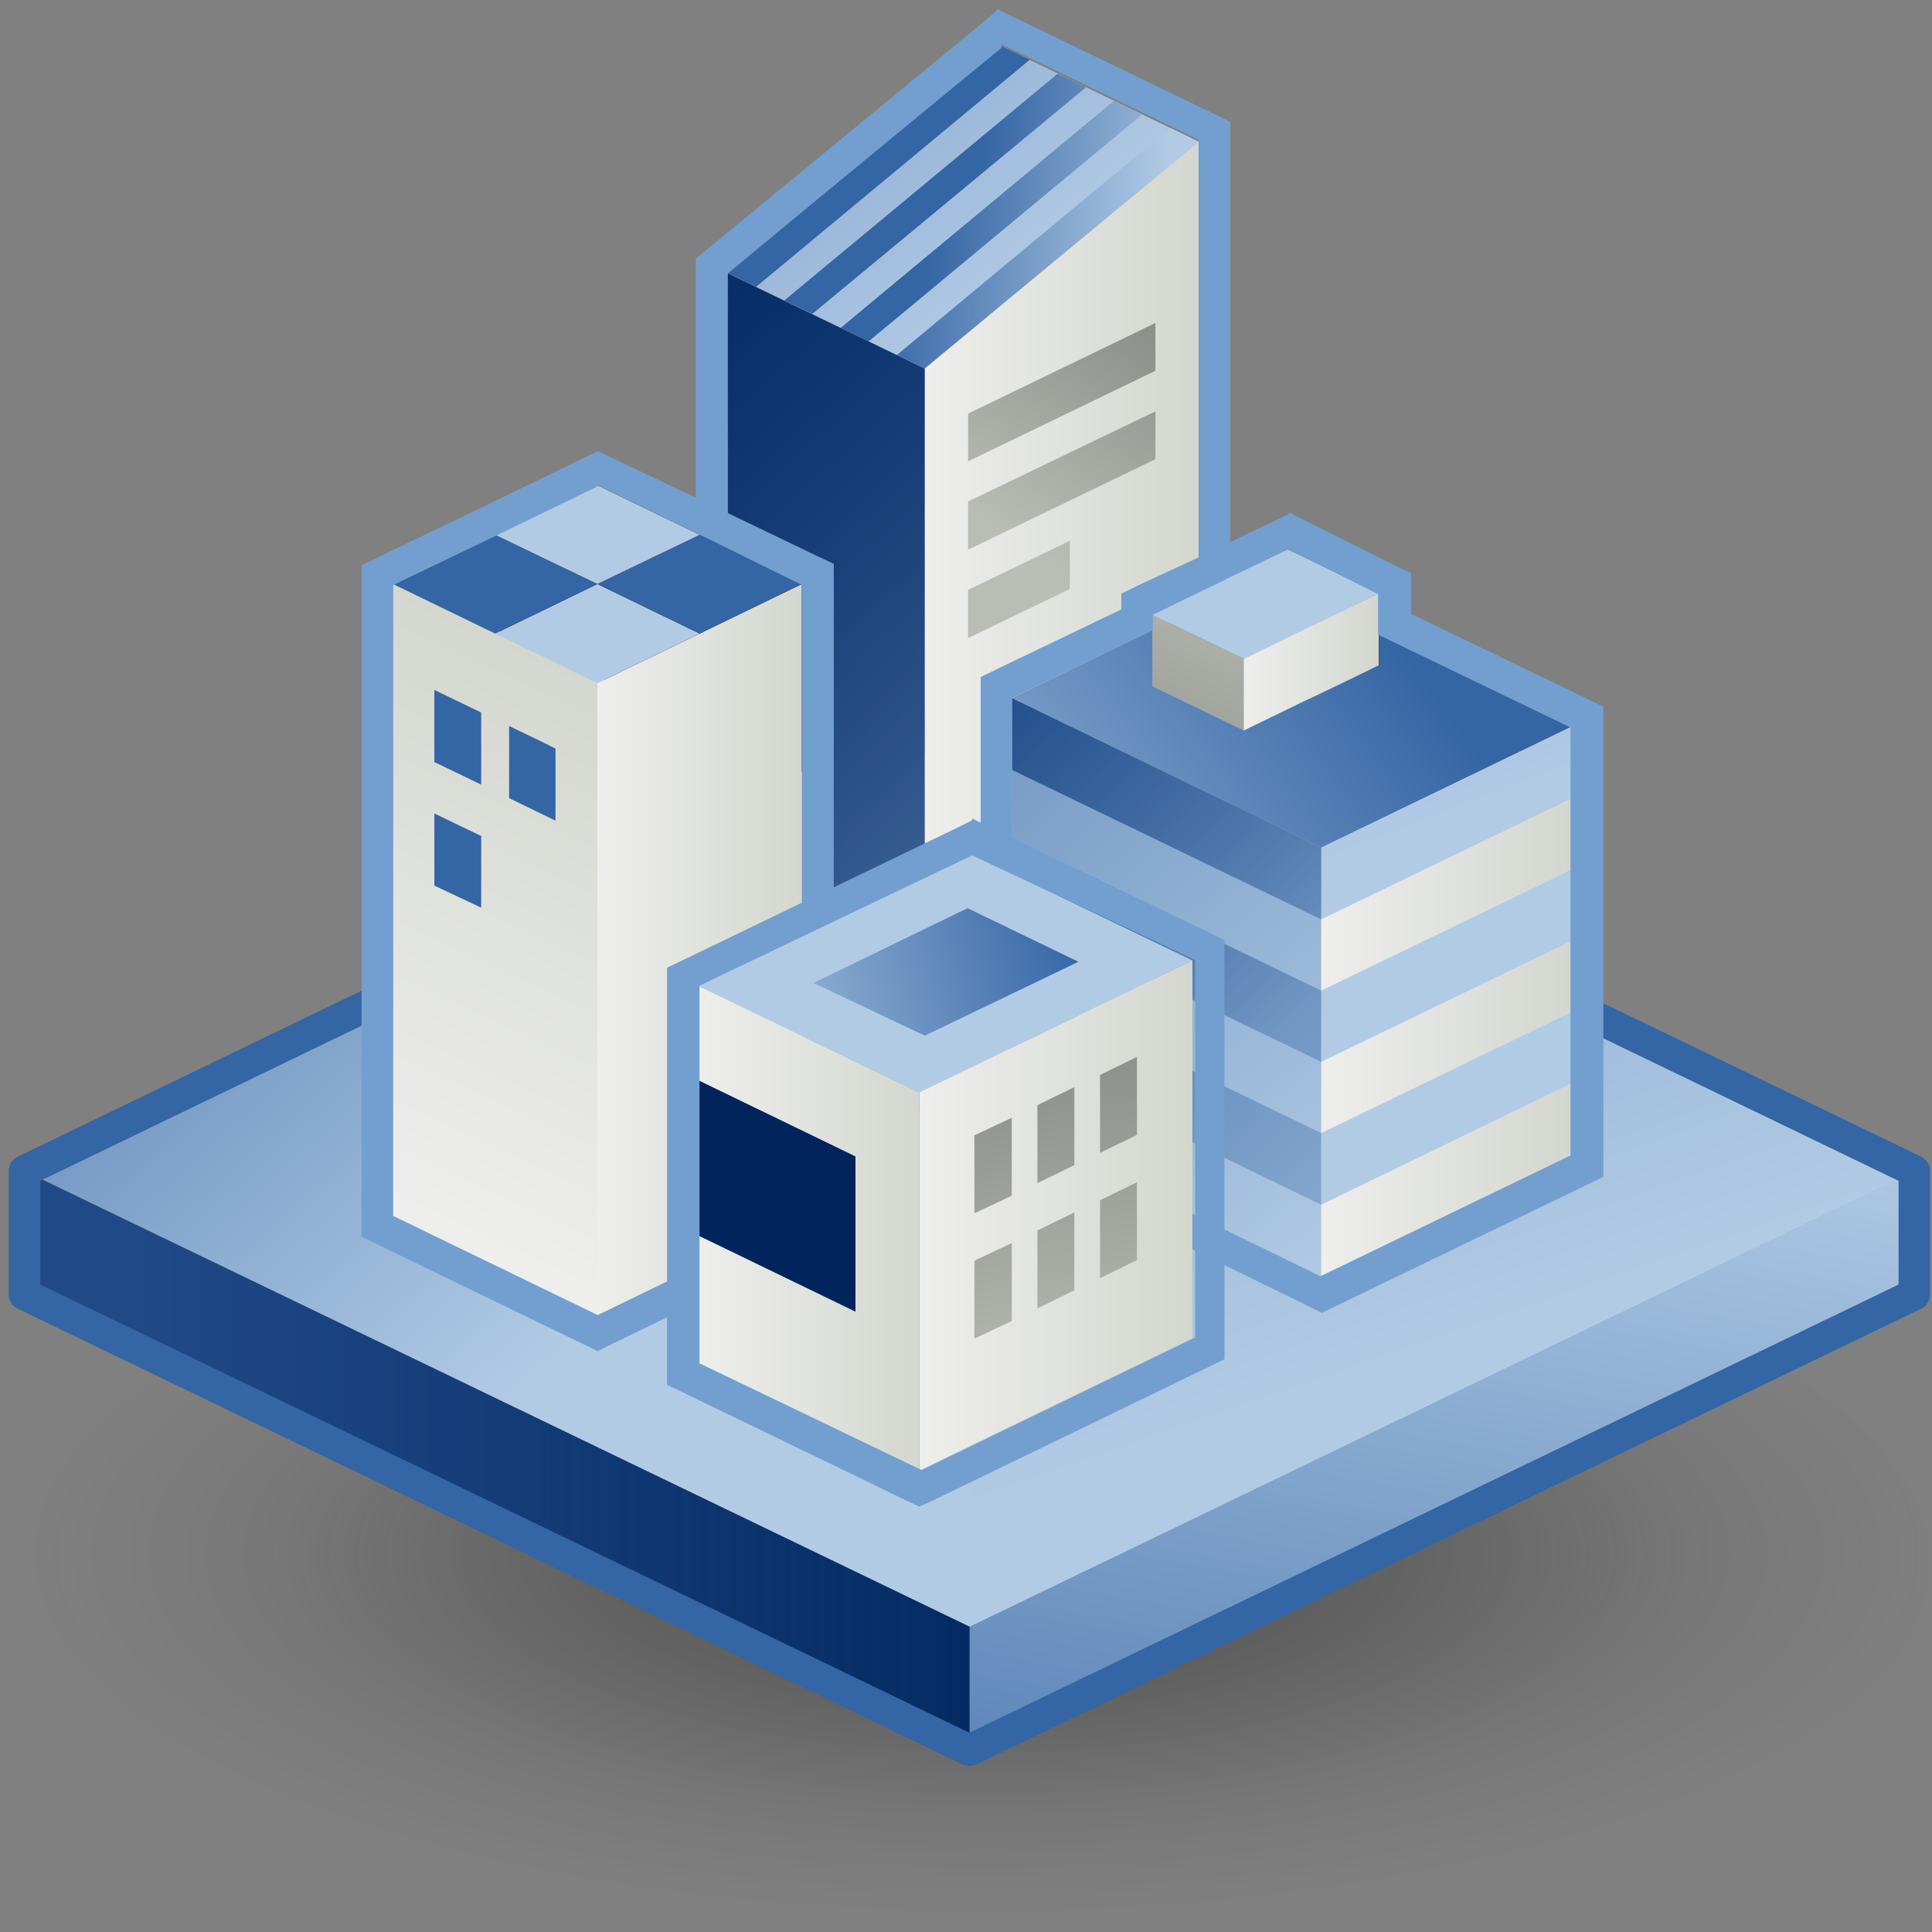 <?xml version="1.0" encoding="UTF-8" standalone="no"?>
<svg
   viewBox="0 0 48 48"
   version="1.1"
   id="svg19505"
   sodipodi:docname="city.svg"
   inkscape:version="1.1 (c68e22c387, 2021-05-23)"
   xmlns:inkscape="http://www.inkscape.org/namespaces/inkscape"
   xmlns:sodipodi="http://sodipodi.sourceforge.net/DTD/sodipodi-0.dtd"
   xmlns:xlink="http://www.w3.org/1999/xlink"
   xmlns="http://www.w3.org/2000/svg"
   xmlns:svg="http://www.w3.org/2000/svg"
   xmlns:rdf="http://www.w3.org/1999/02/22-rdf-syntax-ns#"
   xmlns:cc="http://creativecommons.org/ns#"
   xmlns:dc="http://purl.org/dc/elements/1.1/">
  <rect x="0" y="0" width="48" height="48" fill="#808080" stroke="none"/>
  <sodipodi:namedview
     id="namedview19507"
     pagecolor="#ffffff"
     bordercolor="#666666"
     borderopacity="1.0"
     inkscape:pageshadow="2"
     inkscape:pageopacity="0.0"
     inkscape:pagecheckerboard="0"
     showgrid="false"
     inkscape:snap-global="false"
     inkscape:zoom="15.6875"
     inkscape:cx="24"
     inkscape:cy="24"
     inkscape:window-width="2880"
     inkscape:window-height="1557"
     inkscape:window-x="-8"
     inkscape:window-y="-8"
     inkscape:window-maximized="1"
     inkscape:current-layer="svg19505" />
  <defs
     id="defs19379">
    <style
       id="style19301">.cls-1{fill:url(#radial-gradient);}.cls-2{fill:url(#linear-gradient);}.cls-3{fill:#8fdaf7;opacity:0.3;}.cls-4{fill:url(#linear-gradient-2);}.cls-5{fill:url(#linear-gradient-3);}.cls-6,.cls-9{fill:none;}.cls-7{fill:#204a87;}.cls-8{fill:url(#linear-gradient-4);}.cls-9{stroke:#3465a4;stroke-linecap:round;stroke-linejoin:round;stroke-width:0.7px;}.cls-10{fill:url(#linear-gradient-5);}.cls-11{fill:url(#linear-gradient-6);}.cls-12{fill:url(#linear-gradient-7);}.cls-13{fill:url(#linear-gradient-8);}.cls-14{fill:url(#linear-gradient-9);}.cls-15{fill:url(#linear-gradient-10);}.cls-16{fill:url(#linear-gradient-11);}.cls-17{fill:url(#linear-gradient-12);}.cls-18{fill:url(#linear-gradient-13);}.cls-19{fill:url(#linear-gradient-14);}.cls-20{fill:url(#linear-gradient-15);}.cls-21{fill:#729fcf;}.cls-22{fill:url(#linear-gradient-16);}.cls-23{fill:url(#linear-gradient-17);}.cls-24{fill:url(#linear-gradient-18);}.cls-25{fill:url(#linear-gradient-19);}.cls-26{fill:url(#linear-gradient-20);}.cls-27{fill:url(#linear-gradient-21);}.cls-28{fill:url(#linear-gradient-22);}.cls-29{fill:url(#linear-gradient-23);}.cls-30{fill:url(#linear-gradient-24);}.cls-31{fill:url(#linear-gradient-25);}.cls-32{fill:url(#linear-gradient-26);}.cls-33{fill:url(#linear-gradient-27);}.cls-34{fill:url(#linear-gradient-28);}.cls-35{fill:url(#linear-gradient-29);}.cls-36{fill:url(#linear-gradient-30);}.cls-37{fill:url(#linear-gradient-31);}.cls-38{fill:url(#linear-gradient-32);}.cls-39{fill:url(#linear-gradient-33);}.cls-40{fill:url(#linear-gradient-34);}.cls-41{fill:url(#linear-gradient-35);}.cls-42{fill:url(#linear-gradient-36);}.cls-43{fill:url(#linear-gradient-37);}.cls-44{fill:url(#linear-gradient-38);}.cls-45{fill:url(#linear-gradient-39);}.cls-46{fill:url(#linear-gradient-40);}.cls-47{fill:url(#linear-gradient-41);}.cls-48{fill:url(#linear-gradient-42);}.cls-49{fill:url(#linear-gradient-43);}.cls-50{fill:url(#linear-gradient-44);}.cls-51{fill:url(#linear-gradient-45);}.cls-52{fill:url(#linear-gradient-46);}.cls-53{fill:url(#linear-gradient-47);}.cls-54{fill:url(#linear-gradient-48);}.cls-55{fill:url(#linear-gradient-49);}.cls-56{fill:url(#linear-gradient-50);}.cls-57{fill:url(#linear-gradient-51);}</style>
    <radialGradient
       id="radial-gradient"
       cx="116.54"
       cy="53.57"
       r="19.95"
       gradientTransform="matrix(1.19,0,0,0.47,-114.26,10.81)"
       gradientUnits="userSpaceOnUse">
      <stop
         offset="0.22"
         stop-color="#2c2c2c"
         stop-opacity="0.5"
         id="stop19303" />
      <stop
         offset="0.71"
         stop-color="#2c2c2c"
         stop-opacity="0.1"
         id="stop19305" />
      <stop
         offset="0.95"
         stop-color="#2c2c2c"
         stop-opacity="0"
         id="stop19307" />
    </radialGradient>
    <linearGradient
       id="linear-gradient"
       x1="14.78"
       y1="27.69"
       x2="19.31"
       y2="52.77"
       gradientTransform="matrix(-1, 0, 0, 1, 50.85, 0)"
       gradientUnits="userSpaceOnUse">
      <stop
         offset="0"
         stop-color="#b2cbe5"
         id="stop19310" />
      <stop
         offset="1"
         stop-color="#3465a4"
         id="stop19312" />
    </linearGradient>
    <linearGradient
       id="linear-gradient-2"
       x1="28.85"
       y1="27.75"
       x2="44.16"
       y2="10.69"
       xlink:href="#linear-gradient" />
    <linearGradient
       id="linear-gradient-3"
       x1="16.69"
       y1="34.1"
       x2="30.56"
       y2="-5.98"
       xlink:href="#linear-gradient" />
    <linearGradient
       id="linear-gradient-4"
       x1="45.63"
       y1="36.41"
       x2="23.25"
       y2="36.41"
       gradientTransform="matrix(-1, 0, 0, 1, 50.85, 0)"
       gradientUnits="userSpaceOnUse">
      <stop
         offset="0"
         stop-color="#00255d"
         stop-opacity="0"
         id="stop19317" />
      <stop
         offset="1"
         stop-color="#00255d"
         id="stop19319" />
    </linearGradient>
    <linearGradient
       id="linear-gradient-5"
       x1="11.26"
       y1="28.38"
       x2="30.48"
       y2="9.49"
       xlink:href="#linear-gradient" />
    <linearGradient
       id="linear-gradient-6"
       x1="11.53"
       y1="29.31"
       x2="33.32"
       y2="5.09"
       xlink:href="#linear-gradient-4" />
    <linearGradient
       id="linear-gradient-7"
       x1="23.61"
       y1="8.93"
       x2="38.28"
       y2="-8.81"
       xlink:href="#linear-gradient" />
    <linearGradient
       id="linear-gradient-8"
       x1="18.64"
       y1="7.71"
       x2="25.34"
       y2="7.71"
       xlink:href="#linear-gradient" />
    <linearGradient
       id="linear-gradient-9"
       x1="19.89"
       y1="8.31"
       x2="26.59"
       y2="8.31"
       xlink:href="#linear-gradient" />
    <linearGradient
       id="linear-gradient-10"
       x1="21.14"
       y1="8.92"
       x2="27.84"
       y2="8.92"
       xlink:href="#linear-gradient" />
    <linearGradient
       id="linear-gradient-11"
       x1="22.39"
       y1="9.52"
       x2="29.09"
       y2="9.52"
       xlink:href="#linear-gradient" />
    <linearGradient
       id="linear-gradient-12"
       x1="23.01"
       y1="17.51"
       x2="29.09"
       y2="17.51"
       gradientUnits="userSpaceOnUse">
      <stop
         offset="0"
         stop-color="#eeeeec"
         id="stop19329" />
      <stop
         offset="1"
         stop-color="#d3d7cf"
         id="stop19331" />
      <stop
         offset="1"
         id="stop19333" />
    </linearGradient>
    <linearGradient
       id="linear-gradient-13"
       x1="24.22"
       y1="15.52"
       x2="31.09"
       y2="5.01"
       gradientUnits="userSpaceOnUse">
      <stop
         offset="0"
         stop-color="#babdb6"
         id="stop19336" />
      <stop
         offset="1"
         stop-color="#555753"
         id="stop19338" />
    </linearGradient>
    <linearGradient
       id="linear-gradient-14"
       x1="25.11"
       y1="16.11"
       x2="31.99"
       y2="5.59"
       xlink:href="#linear-gradient-13" />
    <linearGradient
       id="linear-gradient-15"
       x1="25.56"
       y1="16.4"
       x2="32.43"
       y2="5.88"
       xlink:href="#linear-gradient-13" />
    <linearGradient
       id="linear-gradient-16"
       x1="11.486"
       y1="30.838"
       x2="16.749"
       y2="19.505"
       xlink:href="#linear-gradient-12" />
    <linearGradient
       id="linear-gradient-17"
       x1="15.74"
       y1="25.08"
       x2="20.28"
       y2="25.08"
       xlink:href="#linear-gradient-12" />
    <linearGradient
       id="linear-gradient-18"
       x1="18.39"
       y1="21.99"
       x2="7.06"
       y2="5.25"
       xlink:href="#linear-gradient" />
    <linearGradient
       id="linear-gradient-19"
       x1="2.72"
       y1="26.08"
       x2="19.46"
       y2="16.11"
       xlink:href="#linear-gradient" />
    <linearGradient
       id="linear-gradient-20"
       x1="1.53"
       y1="24.09"
       x2="18.27"
       y2="14.11"
       xlink:href="#linear-gradient" />
    <linearGradient
       id="linear-gradient-21"
       x1="19.41"
       y1="21.3"
       x2="8.08"
       y2="4.56"
       xlink:href="#linear-gradient" />
    <linearGradient
       id="linear-gradient-22"
       x1="7.72"
       y1="27.43"
       x2="14.62"
       y2="17.53"
       xlink:href="#linear-gradient" />
    <linearGradient
       id="linear-gradient-23"
       x1="9.21"
       y1="28.47"
       x2="16.11"
       y2="18.57"
       xlink:href="#linear-gradient" />
    <linearGradient
       id="linear-gradient-24"
       x1="9"
       y1="28.33"
       x2="15.9"
       y2="18.42"
       xlink:href="#linear-gradient" />
    <linearGradient
       id="linear-gradient-25"
       x1="33.55"
       y1="21.62"
       x2="21.52"
       y2="12.64"
       xlink:href="#linear-gradient" />
    <linearGradient
       id="linear-gradient-26"
       x1="20.85"
       y1="34.39"
       x2="40.58"
       y2="12.17"
       xlink:href="#linear-gradient" />
    <linearGradient
       id="linear-gradient-27"
       x1="31.81"
       y1="26.23"
       x2="37.36"
       y2="26.23"
       xlink:href="#linear-gradient-12" />
    <linearGradient
       id="linear-gradient-28"
       x1="28.06"
       y1="17.41"
       x2="33.09"
       y2="17.41"
       xlink:href="#linear-gradient" />
    <linearGradient
       id="linear-gradient-29"
       x1="30.2"
       y1="16.35"
       x2="24.08"
       y2="30.38"
       xlink:href="#linear-gradient-13" />
    <linearGradient
       id="linear-gradient-30"
       x1="30.09"
       y1="18.7"
       x2="33.09"
       y2="18.7"
       xlink:href="#linear-gradient-12" />
    <linearGradient
       id="linear-gradient-31"
       x1="32.22"
       y1="28.38"
       x2="40.76"
       y2="6.37"
       xlink:href="#linear-gradient" />
    <linearGradient
       id="linear-gradient-32"
       x1="33.28"
       y1="28.79"
       x2="41.83"
       y2="6.78"
       xlink:href="#linear-gradient" />
    <linearGradient
       id="linear-gradient-33"
       x1="34.35"
       y1="29.21"
       x2="42.9"
       y2="7.2"
       xlink:href="#linear-gradient" />
    <linearGradient
       id="linear-gradient-34"
       x1="14.05"
       y1="36.76"
       x2="29.07"
       y2="21.23"
       xlink:href="#linear-gradient" />
    <linearGradient
       id="linear-gradient-35"
       x1="15.63"
       y1="38.29"
       x2="30.66"
       y2="22.76"
       xlink:href="#linear-gradient" />
    <linearGradient
       id="linear-gradient-36"
       x1="17.21"
       y1="39.82"
       x2="32.24"
       y2="24.29"
       xlink:href="#linear-gradient" />
    <linearGradient
       id="linear-gradient-37"
       x1="21.95"
       y1="28.71"
       x2="39.75"
       y2="9.98"
       xlink:href="#linear-gradient-4" />
    <linearGradient
       id="linear-gradient-38"
       x1="23.53"
       y1="30.22"
       x2="41.33"
       y2="11.48"
       xlink:href="#linear-gradient-4" />
    <linearGradient
       id="linear-gradient-39"
       x1="25.11"
       y1="31.72"
       x2="42.91"
       y2="12.99"
       xlink:href="#linear-gradient-4" />
    <linearGradient
       id="linear-gradient-40"
       x1="22.8"
       y1="26.19"
       x2="9.98"
       y2="37.44"
       xlink:href="#linear-gradient" />
    <linearGradient
       id="linear-gradient-41"
       x1="22.88"
       y1="30.98"
       x2="28.95"
       y2="30.98"
       xlink:href="#linear-gradient-12" />
    <linearGradient
       id="linear-gradient-42"
       x1="25"
       y1="35.43"
       x2="22.08"
       y2="18.34"
       xlink:href="#linear-gradient-13" />
    <linearGradient
       id="linear-gradient-43"
       x1="25.46"
       y1="35.35"
       x2="22.54"
       y2="18.26"
       xlink:href="#linear-gradient-13" />
    <linearGradient
       id="linear-gradient-44"
       x1="26.46"
       y1="35.18"
       x2="23.54"
       y2="18.09"
       xlink:href="#linear-gradient-13" />
    <linearGradient
       id="linear-gradient-45"
       x1="26.93"
       y1="35.1"
       x2="24"
       y2="18.01"
       xlink:href="#linear-gradient-13" />
    <linearGradient
       id="linear-gradient-46"
       x1="27.93"
       y1="34.93"
       x2="25.01"
       y2="17.84"
       xlink:href="#linear-gradient-13" />
    <linearGradient
       id="linear-gradient-47"
       x1="28.39"
       y1="34.85"
       x2="25.47"
       y2="17.76"
       xlink:href="#linear-gradient-13" />
    <linearGradient
       id="linear-gradient-48"
       x1="17.98"
       y1="31.26"
       x2="22.88"
       y2="31.26"
       xlink:href="#linear-gradient-12" />
    <linearGradient
       id="linear-gradient-49"
       x1="18.1"
       y1="32.71"
       x2="23.78"
       y2="25.12"
       xlink:href="#linear-gradient" />
    <linearGradient
       id="linear-gradient-50"
       x1="17.87"
       y1="32.09"
       x2="24.02"
       y2="26.96"
       xlink:href="#linear-gradient-4" />
    <linearGradient
       id="linear-gradient-51"
       x1="17.84"
       y1="27.11"
       x2="26.49"
       y2="24.8"
       xlink:href="#linear-gradient"
       gradientTransform="matrix(1.119,0,0,1.12,-2.771,-4.497)" />
    <linearGradient
       inkscape:collect="always"
       xlink:href="#linear-gradient"
       id="linearGradient19566"
       gradientUnits="userSpaceOnUse"
       gradientTransform="matrix(-1,0,0,1,50.85,0)"
       x1="14.78"
       y1="27.69"
       x2="19.31"
       y2="52.77" />
    <linearGradient
       inkscape:collect="always"
       xlink:href="#linear-gradient-4"
       id="linearGradient19568"
       gradientUnits="userSpaceOnUse"
       gradientTransform="matrix(-1,0,0,1,50.85,0)"
       x1="45.63"
       y1="36.41"
       x2="23.25"
       y2="36.41" />
    <linearGradient
       inkscape:collect="always"
       xlink:href="#linear-gradient-12"
       id="linearGradient19570"
       gradientUnits="userSpaceOnUse"
       x1="23.01"
       y1="17.51"
       x2="29.09"
       y2="17.51" />
    <linearGradient
       inkscape:collect="always"
       xlink:href="#linear-gradient-13"
       id="linearGradient19572"
       gradientUnits="userSpaceOnUse"
       x1="24.22"
       y1="15.52"
       x2="31.09"
       y2="5.01" />
  </defs>
  <title
     id="title19381">23-City</title>
  <g
     id="shadow"
     transform="matrix(1.053,0,0,1,-1.211,2.614)"
     style="stroke-width:0.974">
    <ellipse
       class="cls-1"
       cx="23.93"
       cy="36.22"
       rx="22.74"
       ry="9.13"
       id="ellipse19383"
       style="fill:url(#radial-gradient);stroke-width:0.974" />
  </g>
  <polygon
     class="cls-2"
     points="24,42.84 44.98,32.73 44.98,29.99 24,40.1 "
     id="polygon19386"
     style="fill:url(#linearGradient19566);stroke-width:0.893"
     transform="matrix(1.119,0,0,1.12,-2.771,-4.497)" />
  <polygon
     class="cls-3"
     points="24,19.87 44.98,29.99 24,40.1 3.02,29.99 "
     id="polygon19388"
     style="stroke-width:0.893"
     transform="matrix(1.119,0,0,1.12,-2.771,-4.497)" />
  <polygon
     class="cls-4"
     points="24,19.87 44.98,29.99 24,40.1 3.02,29.99 "
     id="polygon19390"
     style="fill:url(#linear-gradient-2);stroke-width:0.893"
     transform="matrix(1.119,0,0,1.12,-2.771,-4.497)" />
  <polygon
     class="cls-5"
     points="24,40.1 24,19.87 44.98,29.99 "
     id="polygon19392"
     style="fill:url(#linear-gradient-3);stroke-width:0.893"
     transform="matrix(1.119,0,0,1.12,-2.771,-4.497)" />
  <polygon
     class="cls-6"
     points="24,19.87 44.98,29.99 24,40.1 3.02,29.99 "
     id="polygon19394"
     style="stroke-width:0.893"
     transform="matrix(1.119,0,0,1.12,-2.771,-4.497)" />
  <polygon
     class="cls-7"
     points="24,42.84 3.02,32.73 3.02,29.99 24,40.1 "
     id="polygon19396"
     style="stroke-width:0.893"
     transform="matrix(1.119,0,0,1.12,-2.771,-4.497)" />
  <polygon
     class="cls-8"
     points="24,42.84 3.02,32.73 3.02,29.99 24,40.1 "
     id="polygon19398"
     style="fill:url(#linearGradient19568);stroke-width:0.893"
     transform="matrix(1.119,0,0,1.12,-2.771,-4.497)" />
  <polygon
     class="cls-9"
     points="44.98,32.73 24,42.84 3.02,32.73 3.02,29.99 24,19.87 44.98,29.99 "
     id="polygon19400"
     transform="matrix(1.119,0,0,1.12,-2.771,-4.497)" />
  <polygon
     class="cls-10"
     points="23.01,27.87 18.64,25.76 18.64,10.08 23.01,12.19 "
     id="polygon19402"
     style="fill:url(#linear-gradient-5);stroke-width:0.893"
     transform="matrix(1.119,0,0,1.12,-2.771,-4.497)" />
  <polygon
     class="cls-11"
     points="23.01,27.87 18.64,25.76 18.64,10.08 23.01,12.19 "
     id="polygon19404"
     style="fill:url(#linear-gradient-6);stroke-width:0.893"
     transform="matrix(1.119,0,0,1.12,-2.771,-4.497)" />
  <polygon
     class="cls-12"
     points="23.01,12.19 18.64,10.08 24.71,5.04 29.09,7.16 "
     id="polygon19406"
     style="fill:url(#linear-gradient-7);stroke-width:0.893"
     transform="matrix(1.119,0,0,1.12,-2.771,-4.497)" />
  <polygon
     class="cls-13"
     points="19.26,10.38 18.64,10.08 24.71,5.04 25.34,5.34 "
     id="polygon19408"
     style="fill:url(#linear-gradient-8);stroke-width:0.893"
     transform="matrix(1.119,0,0,1.12,-2.771,-4.497)" />
  <polygon
     class="cls-14"
     points="20.51,10.98 19.89,10.68 25.96,5.65 26.59,5.95 "
     id="polygon19410"
     style="fill:url(#linear-gradient-9);stroke-width:0.893"
     transform="matrix(1.119,0,0,1.12,-2.771,-4.497)" />
  <polygon
     class="cls-15"
     points="21.76,11.59 21.14,11.29 27.21,6.25 27.84,6.55 "
     id="polygon19412"
     style="fill:url(#linear-gradient-10);stroke-width:0.893"
     transform="matrix(1.119,0,0,1.12,-2.771,-4.497)" />
  <polygon
     class="cls-16"
     points="23.01,12.19 22.39,11.89 28.46,6.85 29.09,7.16 "
     id="polygon19414"
     style="fill:url(#linear-gradient-11);stroke-width:0.893"
     transform="matrix(1.119,0,0,1.12,-2.771,-4.497)" />
  <polygon
     class="cls-17"
     points="29.09,24.94 29.09,7.16 23.01,12.19 23.01,27.87 26.14,26.36 "
     id="polygon19416"
     style="fill:url(#linearGradient19570);stroke-width:0.893"
     transform="matrix(1.119,0,0,1.12,-2.771,-4.497)" />
  <polygon
     class="cls-18"
     points="23.97,13.19 28.13,11.18 28.13,12.24 23.97,14.25 "
     id="polygon19418"
     style="fill:url(#linearGradient19572);stroke-width:0.893"
     transform="matrix(1.119,0,0,1.12,-2.771,-4.497)" />
  <polygon
     class="cls-19"
     points="23.97,15.14 28.13,13.14 28.13,14.2 23.97,16.21 "
     id="polygon19420"
     style="fill:url(#linear-gradient-14);stroke-width:0.893"
     transform="matrix(1.119,0,0,1.12,-2.771,-4.497)" />
  <polygon
     class="cls-20"
     points="23.97,18.17 26.23,17.08 26.23,16.01 26.11,16.07 23.97,17.1 "
     id="polygon19422"
     style="fill:url(#linear-gradient-15);stroke-width:0.893"
     transform="matrix(1.119,0,0,1.12,-2.771,-4.497)" />
  <path
     class="cls-21"
     d="m 24.89,1.101 4.892,2.373 V 23.425 l -3.302,1.59 -3.504,1.691 -4.903,-2.362 V 6.788 l 6.806,-5.598 M 24.767,0.261 24.387,0.586 17.581,6.184 17.289,6.419 V 24.836 l 0.448,0.213 4.903,2.362 0.347,0.168 0.336,-0.168 3.504,-1.679 3.302,-1.59 0.437,-0.213 V 3.027 L 30.129,2.814 25.215,0.44 24.756,0.216 Z"
     id="path19424"
     style="stroke-width:1" />
  <polygon
     class="cls-22"
     points="20.28,16.97 18.01,15.88 15.74,14.78 13.47,15.88 11.2,16.97 11.2,30.99 15.74,33.19 20.28,30.99 "
     id="polygon19426"
     style="fill:url(#linear-gradient-16);stroke-width:0.893"
     transform="matrix(1.119,0,0,1.12,-2.771,-4.497)" />
  <polygon
     class="cls-23"
     points="15.74,33.19 15.74,19.17 20.28,16.97 20.28,30.99 "
     id="polygon19428"
     style="fill:url(#linear-gradient-17);stroke-width:0.893"
     transform="matrix(1.119,0,0,1.12,-2.771,-4.497)" />
  <polygon
     class="cls-24"
     points="18.01,18.07 15.74,19.17 13.47,18.07 15.74,16.97 "
     id="polygon19430"
     style="fill:url(#linear-gradient-18);stroke-width:0.893"
     transform="matrix(1.119,0,0,1.12,-2.771,-4.497)" />
  <polygon
     class="cls-25"
     points="20.28,16.97 18.01,18.07 15.74,16.97 18.01,15.88 "
     id="polygon19432"
     style="fill:url(#linear-gradient-19);stroke-width:0.893"
     transform="matrix(1.119,0,0,1.12,-2.771,-4.497)" />
  <polygon
     class="cls-26"
     points="15.74,16.97 13.47,18.07 11.2,16.97 13.47,15.88 "
     id="polygon19434"
     style="fill:url(#linear-gradient-20);stroke-width:0.893"
     transform="matrix(1.119,0,0,1.12,-2.771,-4.497)" />
  <polygon
     class="cls-27"
     points="18.01,15.88 15.74,16.97 13.47,15.88 15.74,14.78 "
     id="polygon19436"
     style="fill:url(#linear-gradient-21);stroke-width:0.893"
     transform="matrix(1.119,0,0,1.12,-2.771,-4.497)" />
  <polygon
     class="cls-28"
     points="12.95,19.72 13.16,19.82 13.16,21.42 12.12,20.92 12.12,19.32 "
     id="polygon19438"
     style="fill:url(#linear-gradient-22);stroke-width:0.893"
     transform="matrix(1.119,0,0,1.12,-2.771,-4.497)" />
  <polygon
     class="cls-29"
     points="14.61,20.52 14.81,20.62 14.81,22.22 13.78,21.72 13.78,20.12 "
     id="polygon19440"
     style="fill:url(#linear-gradient-23);stroke-width:0.893"
     transform="matrix(1.119,0,0,1.12,-2.771,-4.497)" />
  <polygon
     class="cls-30"
     points="13.16,24.15 12.12,23.66 12.12,22.06 13.16,22.56 "
     id="polygon19442"
     style="fill:url(#linear-gradient-24);stroke-width:0.893"
     transform="matrix(1.119,0,0,1.12,-2.771,-4.497)" />
  <path
     class="cls-21"
     d="m 14.849,12.05 2.53,1.232 2.552,1.254 V 30.21 L 14.849,32.673 9.767,30.21 V 14.536 l 2.541,-1.22 2.541,-1.232 m 0,-0.873 -0.347,0.168 -2.541,1.232 -2.541,1.22 -0.437,0.213 V 30.725 l 0.437,0.213 5.082,2.463 0.347,0.168 0.336,-0.168 5.082,-2.463 0.448,-0.213 V 14.009 L 20.267,13.797 17.726,12.576 15.14,11.345 14.804,11.177 Z"
     id="path19444"
     style="stroke-width:1" />
  <polygon
     class="cls-31"
     points="37.36,20.14 31.81,22.82 24.94,19.5 30.49,16.82 "
     id="polygon19446"
     style="fill:url(#linear-gradient-25);stroke-width:0.893"
     transform="matrix(1.119,0,0,1.12,-2.771,-4.497)" />
  <polygon
     class="cls-32"
     points="31.81,32.32 24.94,29 24.94,19.5 31.81,22.82 "
     id="polygon19448"
     style="fill:url(#linear-gradient-26);stroke-width:0.893"
     transform="matrix(1.119,0,0,1.12,-2.771,-4.497)" />
  <polygon
     class="cls-33"
     points="37.36,20.14 31.81,22.82 31.81,32.32 37.36,29.64 "
     id="polygon19450"
     style="fill:url(#linear-gradient-27);stroke-width:0.893"
     transform="matrix(1.119,0,0,1.12,-2.771,-4.497)" />
  <polygon
     class="cls-34"
     points="30.09,18.63 31.73,17.84 31.73,17.84 33.09,17.18 31.06,16.2 29.7,16.85 29.57,16.92 29.42,16.99 28.06,17.65 "
     id="polygon19452"
     style="fill:url(#linear-gradient-28);stroke-width:0.893"
     transform="matrix(1.119,0,0,1.12,-2.771,-4.497)" />
  <polygon
     class="cls-35"
     points="30.09,20.22 28.06,19.24 28.06,17.65 30.09,18.63 "
     id="polygon19454"
     style="fill:url(#linear-gradient-29);stroke-width:0.893"
     transform="matrix(1.119,0,0,1.12,-2.771,-4.497)" />
  <polygon
     class="cls-36"
     points="33.09,18.77 33.09,17.18 31.45,17.97 30.09,18.63 30.09,20.22 31.45,19.56 31.73,19.43 32.81,18.91 "
     id="polygon19456"
     style="fill:url(#linear-gradient-30);stroke-width:0.893"
     transform="matrix(1.119,0,0,1.12,-2.771,-4.497)" />
  <polygon
     class="cls-37"
     points="37.36,21.73 31.81,24.41 31.81,22.82 37.36,20.14 "
     id="polygon19458"
     style="fill:url(#linear-gradient-31);stroke-width:0.893"
     transform="matrix(1.119,0,0,1.12,-2.771,-4.497)" />
  <polygon
     class="cls-38"
     points="37.36,24.89 31.81,27.57 31.81,25.99 37.36,23.31 "
     id="polygon19460"
     style="fill:url(#linear-gradient-32);stroke-width:0.893"
     transform="matrix(1.119,0,0,1.12,-2.771,-4.497)" />
  <polygon
     class="cls-39"
     points="37.36,28.05 31.81,30.74 31.81,29.15 37.36,26.47 "
     id="polygon19462"
     style="fill:url(#linear-gradient-33);stroke-width:0.893"
     transform="matrix(1.119,0,0,1.12,-2.771,-4.497)" />
  <polygon
     class="cls-40"
     points="24.94,21.09 31.81,24.41 31.81,22.82 24.94,19.5 "
     id="polygon19464"
     style="fill:url(#linear-gradient-34);stroke-width:0.893"
     transform="matrix(1.119,0,0,1.12,-2.771,-4.497)" />
  <polygon
     class="cls-41"
     points="24.94,24.25 31.81,27.57 31.81,25.99 24.94,22.67 "
     id="polygon19466"
     style="fill:url(#linear-gradient-35);stroke-width:0.893"
     transform="matrix(1.119,0,0,1.12,-2.771,-4.497)" />
  <polygon
     class="cls-42"
     points="24.94,27.41 31.81,30.74 31.81,29.15 24.94,25.83 "
     id="polygon19468"
     style="fill:url(#linear-gradient-36);stroke-width:0.893"
     transform="matrix(1.119,0,0,1.12,-2.771,-4.497)" />
  <polygon
     class="cls-43"
     points="24.94,21.09 31.81,24.41 31.81,22.82 24.94,19.5 "
     id="polygon19470"
     style="fill:url(#linear-gradient-37);stroke-width:0.893"
     transform="matrix(1.119,0,0,1.12,-2.771,-4.497)" />
  <polygon
     class="cls-44"
     points="24.94,24.25 31.81,27.57 31.81,25.99 24.94,22.67 "
     id="polygon19472"
     style="fill:url(#linear-gradient-38);stroke-width:0.893"
     transform="matrix(1.119,0,0,1.12,-2.771,-4.497)" />
  <polygon
     class="cls-45"
     points="24.94,27.41 31.81,30.74 31.81,29.15 24.94,25.83 "
     id="polygon19474"
     style="fill:url(#linear-gradient-39);stroke-width:0.893"
     transform="matrix(1.119,0,0,1.12,-2.771,-4.497)" />
  <path
     class="cls-21"
     d="m 31.999,13.64 2.239,1.12 v 1.008 l 4.78,2.306 V 28.709 L 32.805,31.71 25.148,27.97 V 17.335 l 3.493,-1.679 v -0.381 l 1.522,-0.739 0.168,-0.078 0.146,-0.078 1.522,-0.728 m 0,-0.873 -0.347,0.168 -1.522,0.728 -0.146,0.078 -0.168,0.078 -1.522,0.705 -0.437,0.213 v 0.392 l -3.056,1.467 -0.437,0.213 v 11.643 l 0.437,0.213 7.702,3.773 0.336,0.168 0.347,-0.168 6.213,-3 0.437,-0.213 V 17.558 l -0.437,-0.213 -4.343,-2.094 v -1.008 l -0.437,-0.213 -2.239,-1.12 -0.336,-0.168 z"
     id="path19476"
     style="stroke-width:1" />
  <polygon
     class="cls-46"
     points="17.98,25.89 22.88,28.25 28.95,25.32 24.05,22.96 "
     id="polygon19478"
     style="fill:url(#linear-gradient-40);stroke-width:0.893"
     transform="matrix(1.119,0,0,1.12,-2.771,-4.497)" />
  <polygon
     class="cls-47"
     points="22.88,36.64 28.95,33.7 28.95,25.32 22.88,28.25 "
     id="polygon19480"
     style="fill:url(#linear-gradient-41);stroke-width:0.893"
     transform="matrix(1.119,0,0,1.12,-2.771,-4.497)" />
  <polygon
     class="cls-48"
     points="24.94,31.59 24.11,31.98 24.11,33.71 24.81,33.38 24.94,33.32 "
     id="polygon19482"
     style="fill:url(#linear-gradient-42);stroke-width:0.893"
     transform="matrix(1.119,0,0,1.12,-2.771,-4.497)" />
  <polygon
     class="cls-49"
     points="24.11,30.93 24.94,30.54 24.94,28.81 24.11,29.2 "
     id="polygon19484"
     style="fill:url(#linear-gradient-43);stroke-width:0.893"
     transform="matrix(1.119,0,0,1.12,-2.771,-4.497)" />
  <polygon
     class="cls-50"
     points="26.33,30.91 25.51,31.31 25.51,33.04 26.2,32.7 26.33,32.64 "
     id="polygon19486"
     style="fill:url(#linear-gradient-44);stroke-width:0.893"
     transform="matrix(1.119,0,0,1.12,-2.771,-4.497)" />
  <polygon
     class="cls-51"
     points="25.51,30.26 26.33,29.86 26.33,28.13 25.51,28.53 "
     id="polygon19488"
     style="fill:url(#linear-gradient-45);stroke-width:0.893"
     transform="matrix(1.119,0,0,1.12,-2.771,-4.497)" />
  <polygon
     class="cls-52"
     points="27.72,30.24 26.9,30.64 26.9,32.37 27.59,32.03 27.72,31.97 "
     id="polygon19490"
     style="fill:url(#linear-gradient-46);stroke-width:0.893"
     transform="matrix(1.119,0,0,1.12,-2.771,-4.497)" />
  <polygon
     class="cls-53"
     points="26.9,29.59 27.72,29.19 27.72,27.46 26.9,27.86 "
     id="polygon19492"
     style="fill:url(#linear-gradient-47);stroke-width:0.893"
     transform="matrix(1.119,0,0,1.12,-2.771,-4.497)" />
  <polygon
     class="cls-54"
     points="17.98,25.89 22.88,28.25 22.88,36.64 17.98,34.27 "
     id="polygon19494"
     style="fill:url(#linear-gradient-48);stroke-width:0.893"
     transform="matrix(1.119,0,0,1.12,-2.771,-4.497)" />
  <polygon
     class="cls-55"
     points="17.98,27.98 21.47,29.67 21.47,33.11 17.98,31.42 "
     id="polygon19496"
     style="fill:url(#linear-gradient-49);stroke-width:0.893"
     transform="matrix(1.119,0,0,1.12,-2.771,-4.497)" />
  <polygon
     class="cls-56"
     points="17.98,27.98 21.47,29.67 21.47,33.11 17.98,31.42 "
     id="polygon19498"
     style="fill:url(#linear-gradient-50);stroke-width:0.893"
     transform="matrix(1.119,0,0,1.12,-2.771,-4.497)" />
  <path
     class="cls-57"
     d="m 20.211,24.421 2.765,1.31 3.817,-1.836 -2.754,-1.332 z"
     id="path19500"
     style="fill:url(#linear-gradient-51);stroke-width:1" />
  <path
     class="cls-21"
     d="m 24.152,21.253 5.541,2.597 v 9.382 l -6.795,3.292 v 0 l -5.519,-2.653 v -9.382 l 6.773,-3.236 m 0,-0.873 -0.336,0.168 -6.795,3.28 -0.448,0.213 v 10.367 l 0.448,0.213 5.485,2.653 0.336,0.157 0.347,-0.157 6.795,-3.292 0.437,-0.213 V 23.358 L 29.984,23.145 24.499,20.503 24.152,20.335 Z"
     id="path19502"
     style="stroke-width:1" />
</svg>
